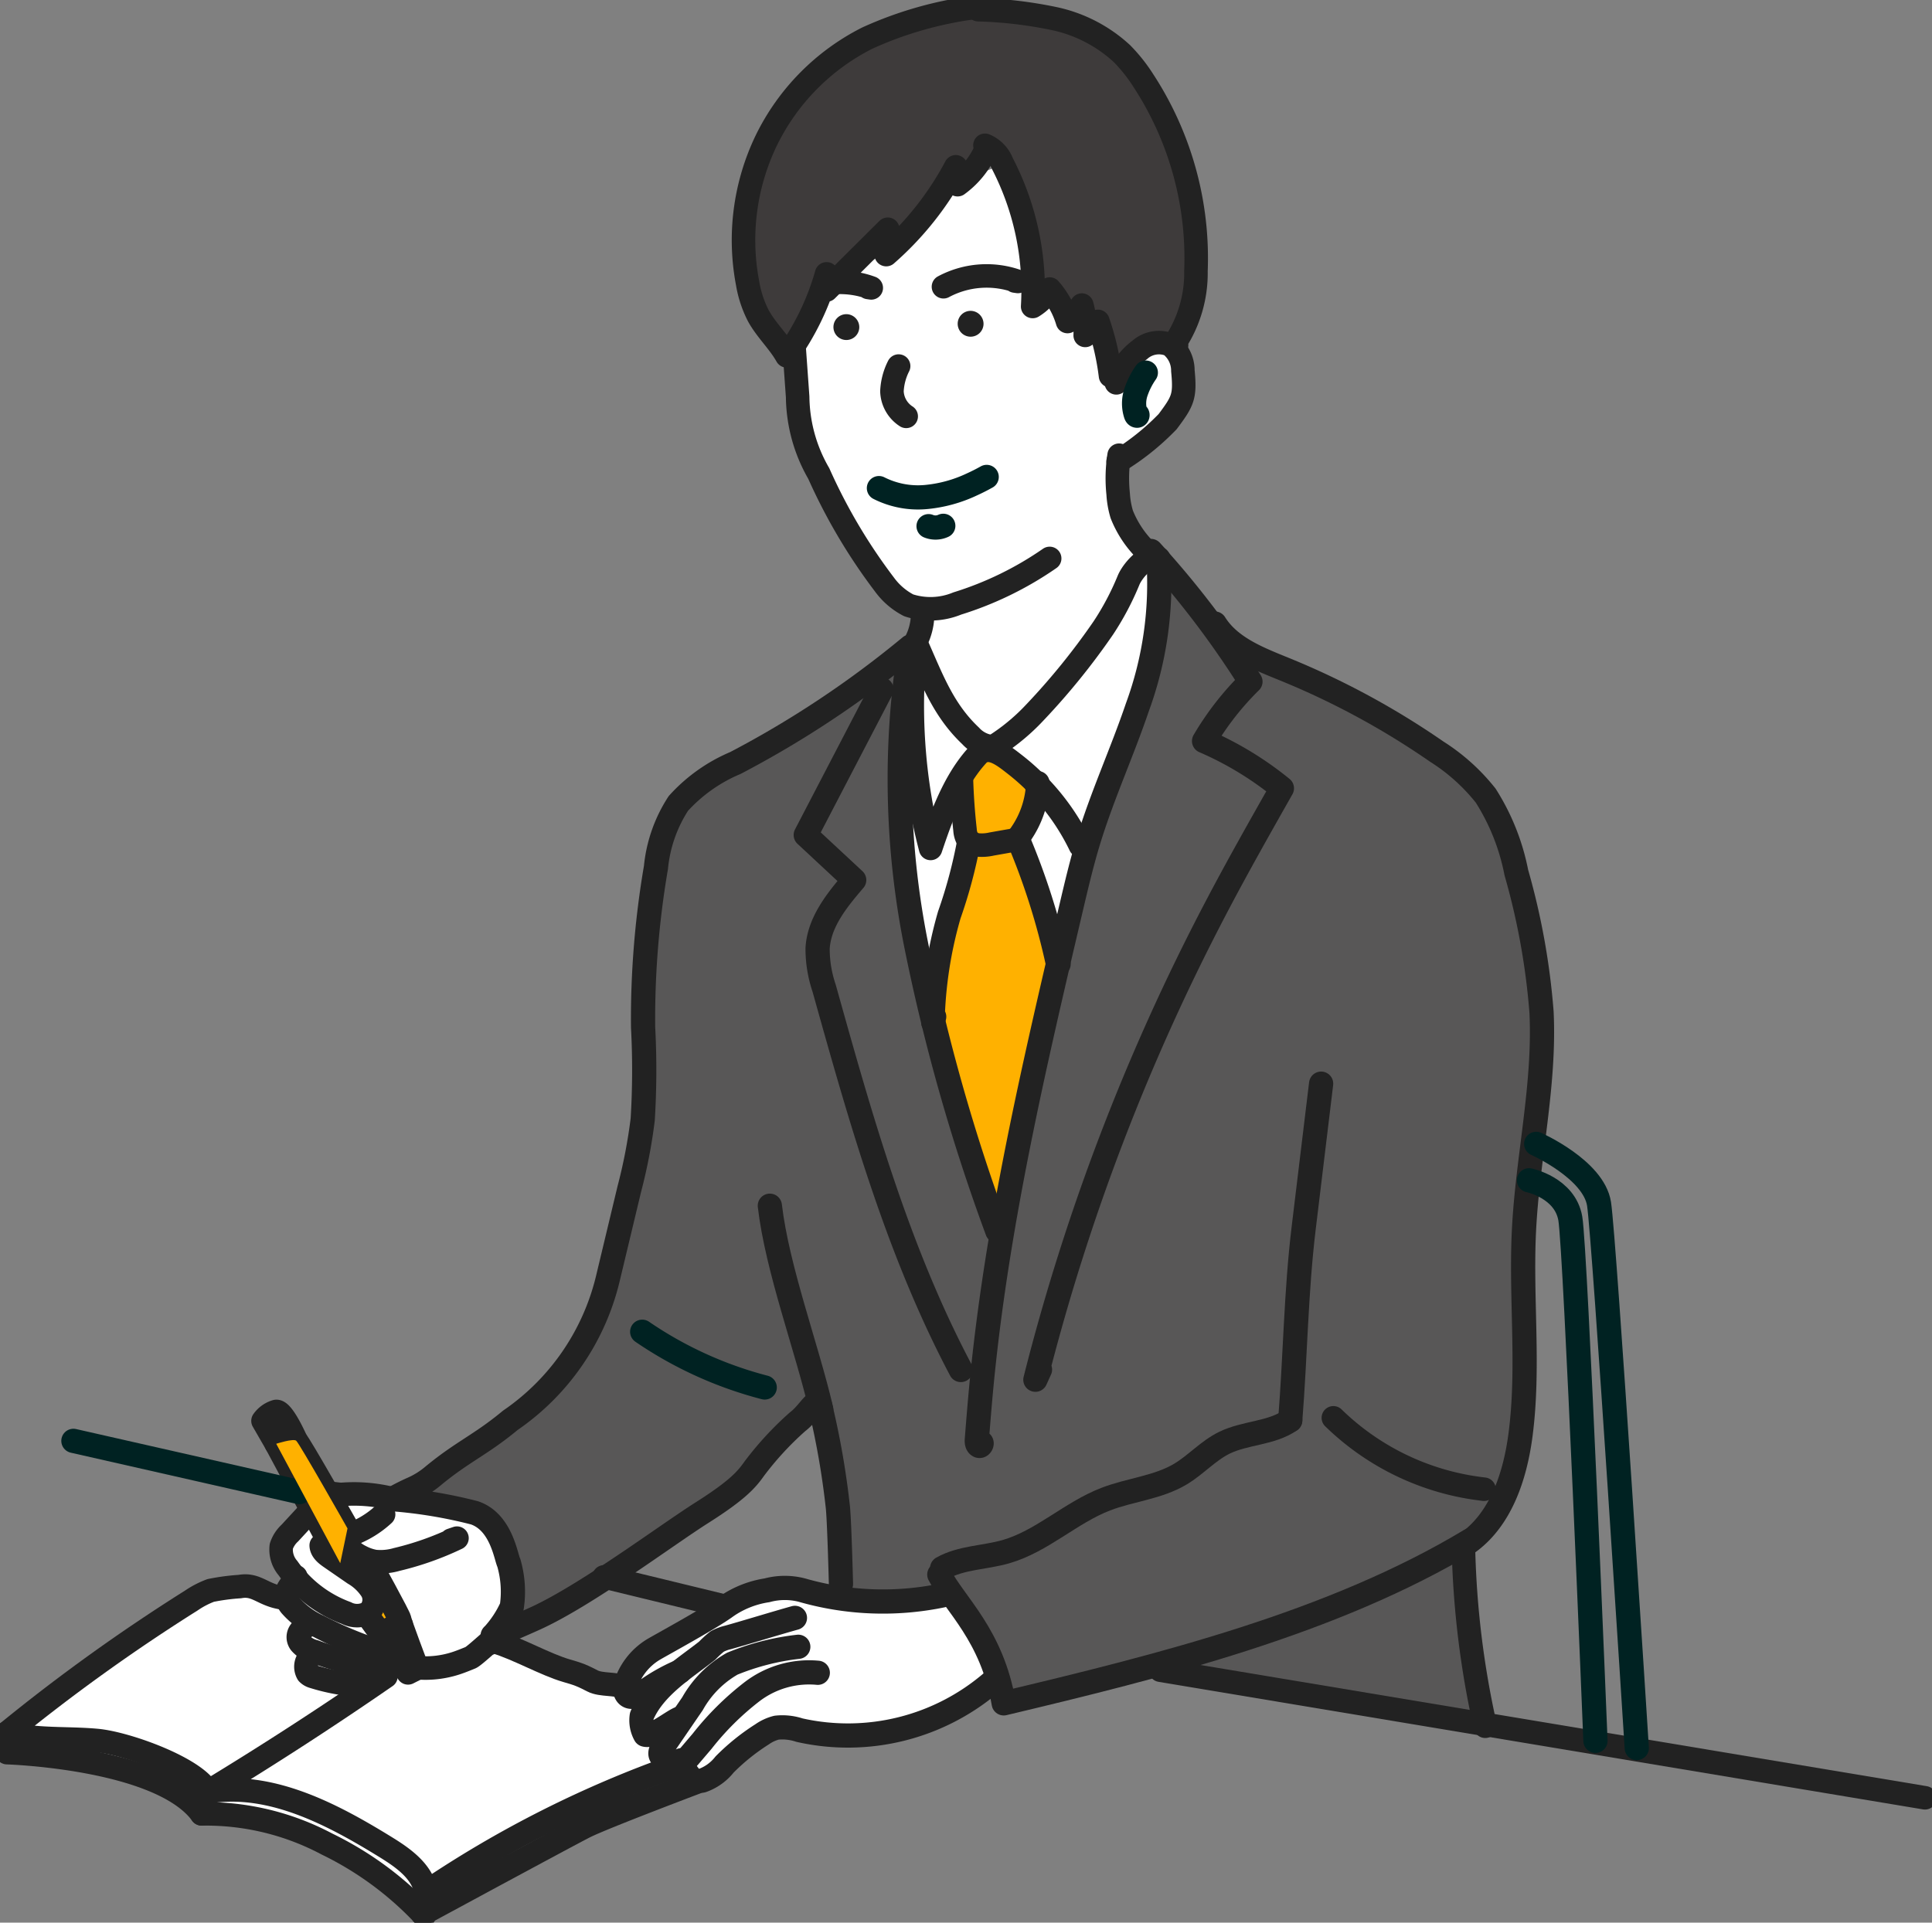 <svg xmlns="http://www.w3.org/2000/svg" xmlns:xlink="http://www.w3.org/1999/xlink" width="139.62" height="138.978" viewBox="0 0 139.62 138.978"><rect x="0" y="0" width="139.62" height="138.978" fill="#808080" stroke="none"/><defs><clipPath id="a"><rect width="139.62" height="138.978" fill="none"/></clipPath></defs><g clip-path="url(#a)"><g transform="translate(19.962 0.592)"><path d="M52.167,11.418l-3.124,1.256-4.471,4.752-2.958,1.595-2.252,1.4-1.7,4.919v5.876l3.046,4.858,3.866,6.411,2.087,1v2.05l-1.173,7.867L46.659,68.74l5.508,19.354L57.291,65.92l5.174-16.49,1.461-5.941V39.251L60.81,36.072V32.158l4.185-2.625V24.49h-2.53Z" fill="#fff"/><path d="M8.549,107.957l6.353,1.131,2.1,4.274-.5,3.619-.517,1.165,8.55,3.367,1.607-1.773,4.577-3.282L36.8,114.3l3.356.718h7.84l1.045-.718,3.16,6.446-4.205,2.669-6.3,2.083L36.256,124.2l-4.863,3.71-9.5,3.841-11.115,6.092-5.6-4.516-5.14-2.314H-5.382l-2.882-2.5-5.64-1.563-5.48-.671v-1.546L-4.924,114.3h5.9v-.936L.045,111.2l2.043-2.107,2.635-2Z" fill="#fff"/><path d="M461.09,369.185l1.8-2.326a.481.481,0,0,1,.585-.137,9.4,9.4,0,0,0,1.98,1.459c.54.137,1.3,1.095,1.3,1.095a8.693,8.693,0,0,1-.36,2.1c-.27.593-.585,1.322-.675,1.55a3.408,3.408,0,0,1-.315.547L468.334,382l-4.214,20.143s-3.432-10.132-4.277-13.559.2-5.847-.1-5.948,1.144-5.646,1.144-5.646l.995-3.579Z" transform="translate(-411.752 -313.232)" fill="#ffb100"/><path d="M230.581,280.376s-5.384,3.768-6.345,4.547a67.6,67.6,0,0,1-6.73,3.963c-.449.13-4.1,2.079-4.743,5.067a110.774,110.774,0,0,0-1.346,12.018,86.4,86.4,0,0,1-.449,10.589c-.513,3.248-2.307,10.394-2.692,11.628s-5.192,7.146-6.922,8.445-7.884,5.2-7.884,5.2,5.9.39,6.922,1.754a12.976,12.976,0,0,1,1.667,4.677,4.257,4.257,0,0,1-.513,2.274,7.331,7.331,0,0,1-.7.975,66.331,66.331,0,0,0,8.653-4.612c3.2-2.209,8.333-5.847,9.1-6.3s4.935-5.652,5.384-5.782a91.117,91.117,0,0,1,1.73,9.875c.064,1.1,0,2.534,0,2.534l.064,1.559a17.085,17.085,0,0,0,5.192.325l2.372-.52.4-.229s1.881,3.306,2.533,4.59a21.857,21.857,0,0,1,1.228,3.7s7.893-1.842,9.189-2.306,1.448-.077,1.448-.077l.839.077,23.324,3.863s-1.143-7.108-1.372-8.73-.381-4.481-.381-4.481,4.04-1.622,4.268-7.8c.152-6.1,0-12.824,0-12.824s1.829-15.374,1.448-18.232-.915-10.661-3.735-15.142c-2.363-2.395-8.385-6.258-10.214-7.185s-7.241-3.322-8-3.631a4.749,4.749,0,0,1-1.524-1.313l-4.116-5.1s.152,4.326,0,5.485-2.668,8.189-2.9,9.116-2.744,7.88-2.973,8.653S240.2,308.6,240.2,308.6l-2.363,12.361-.533,2.008s-3.659-11.356-4.116-12.67-3.049-12.9-3.278-18.928c.076-5.871.668-11,.668-11" transform="translate(-184.921 -234.01)" fill="#585757"/><path d="M384.557,4.444s-7.063-2.382-14.323,4.073c-5.874,5.222-5.3,13.61-5.3,13.61a14.561,14.561,0,0,0,.616,3.24c.346.507,1,1.756,1.271,2.108S368.087,29,368.087,29a37.62,37.62,0,0,0,1.887-3.4,23.8,23.8,0,0,0,.847-2.5l.154,1.132,4.313-4.254V21.7a42.426,42.426,0,0,0,3.2-3.4c.655-.937,1.849-2.81,1.849-2.81l-.038,1.093a7.827,7.827,0,0,0,1.887-1.717c.424-.742,0-1.093.424-.742s2.773,4.059,2.888,6.557.27,4.762.27,4.762l1.309-1.093,1.232,2.186.963-1.093.27,2.147s.884-.457.981-.852c.244.741.879,3.657.877,3.755.341-.247.877-.692.877-.692a7.888,7.888,0,0,1,1.8-1.63,4.2,4.2,0,0,1,2,.2c.439-.84,3.071-6.818-.146-14.821-1.316-3.113-3.446-7.791-7.409-8.448a18.444,18.444,0,0,0-3.963-.657" transform="translate(-331.1 -4.015)" fill="#3e3b3b"/><path d="M181.248,770.513l.775,1.067,1.994,2.863.665-.337s-1.274-3.368-1.274-3.537-2.171-4.1-2.171-4.1" transform="translate(-174.491 -654.109)" fill="#ffb100"/><path d="M140.609,712.777s-3.489-6.175-3.711-6.343-1.44.224-1.44.224l4.626,8.633" transform="translate(-135.458 -602.886)" fill="none" stroke="#222" stroke-linecap="round" stroke-linejoin="round" stroke-width="1.7"/><path d="M167.232,758.549l-.61.252.357,1.051,2.123,1.513s.5.042.525-.021-.694-1.786-.694-1.786Z" transform="translate(-162.029 -647.355)" fill="#ffb100"/></g><path d="M377.525,591.425c.54,4.591,2.665,10.22,3.713,14.719" transform="translate(-321.891 -504.269)" fill="none" stroke="#222" stroke-linecap="round" stroke-linejoin="round" stroke-width="1.75"/><path d="M400.615,338.17l-5.475,10.522,3.5,3.258c-1.234,1.44-2.531,3.028-2.644,4.932a8.87,8.87,0,0,0,.471,2.884c2.637,9.434,5.307,18.954,9.879,27.6" transform="translate(-336.91 -288.335)" fill="none" stroke="#222" stroke-linecap="round" stroke-linejoin="round" stroke-width="1.75"/><path d="M492.133,274.048a25.888,25.888,0,0,1-1.513,10.725c-1.107,3.265-2.551,6.408-3.554,9.707-.479,1.575-.856,3.179-1.233,4.782-2.7,11.495-5.408,23.035-6.511,34.8-.114,1.216-.211,2.434-.308,3.652-.014.172,0,.387.15.46s.287-.26.117-.247" transform="translate(-408.42 -233.663)" fill="none" stroke="#222" stroke-linecap="round" stroke-linejoin="round" stroke-width="1.75"/><path d="M448.191,360.713a138.5,138.5,0,0,1-5.857-20.642,61.034,61.034,0,0,1-.477-21.381" transform="translate(-376.116 -271.726)" fill="none" stroke="#222" stroke-linecap="round" stroke-linejoin="round" stroke-width="1.75"/><path d="M516.075,270.261a66.848,66.848,0,0,1,7.19,9.443A20.755,20.755,0,0,0,519.914,284a23.861,23.861,0,0,1,5.624,3.416c-1.632,2.882-3.264,5.765-4.8,8.7a155.215,155.215,0,0,0-13.015,34.051l.333-.734" transform="translate(-432.899 -230.433)" fill="none" stroke="#222" stroke-linecap="round" stroke-linejoin="round" stroke-width="1.75"/><path d="M595.7,305.855c1.1,1.758,3.18,2.543,5.083,3.319a57.252,57.252,0,0,1,10.957,5.939,14.191,14.191,0,0,1,3.54,3.183,16.079,16.079,0,0,1,2.213,5.559,50.846,50.846,0,0,1,1.821,10.092c.257,5.284-1.011,10.517-1.27,15.8-.241,4.91.39,9.861-.246,14.736-.394,3.017-1.441,6.208-3.933,7.906" transform="translate(-507.912 -260.782)" fill="none" stroke="#222" stroke-linecap="round" stroke-linejoin="round" stroke-width="1.75"/><path d="M499.039,755.415c-9.973,6.016-22.45,9.114-33.748,11.806-.854-4.96-3.522-7.13-4.655-9.311" transform="translate(-392.755 -644.092)" fill="none" stroke="#222" stroke-linecap="round" stroke-linejoin="round" stroke-width="1.75"/><path d="M717.672,759.739a65.605,65.605,0,0,0,1.574,12.823" transform="translate(-611.912 -647.779)" fill="none" stroke="#222" stroke-linecap="round" stroke-linejoin="round" stroke-width="1.7"/><path d="M462.015,707.355c1.388-.782,3.066-.756,4.594-1.192,2.62-.749,4.684-2.82,7.228-3.8,1.779-.688,3.767-.834,5.406-1.816,1.112-.667,2-1.687,3.164-2.258,1.516-.744,3.374-.664,4.766-1.625" transform="translate(-393.93 -593.995)" fill="none" stroke="#222" stroke-linecap="round" stroke-linejoin="round" stroke-width="1.75"/><path d="M634.963,531.553,633.7,542.007c-.556,4.61-.6,9.247-.97,13.877" transform="translate(-539.489 -453.22)" fill="none" stroke="#222" stroke-linecap="round" stroke-linejoin="round" stroke-width="1.75"/><path d="M329.313,779.438a21.159,21.159,0,0,1-10.127-.393,4.935,4.935,0,0,0-2.514.016,7.025,7.025,0,0,0-2.952,1.175c-1.013.766-4.746,2.8-5.248,3.1a4.623,4.623,0,0,0-2.077,2.758s-.052,1.31,1.469.262a13.266,13.266,0,0,1,2.494-1.418" transform="translate(-261.242 -664.105)" fill="none" stroke="#222" stroke-linecap="round" stroke-linejoin="round" stroke-width="1.75"/><path d="M357.33,820.926a15.952,15.952,0,0,1-13.907,3.466,3.93,3.93,0,0,0-1.657-.176,3.156,3.156,0,0,0-1.036.476,15.5,15.5,0,0,0-2.718,2.187,3.577,3.577,0,0,1-1.618,1.161c-.655.145-1.481-.365-1.362-1.034a1.547,1.547,0,0,1,.406-.693l.949-1.113a20.487,20.487,0,0,1,3.606-3.581,6.784,6.784,0,0,1,4.756-1.372" transform="translate(-285.65 -699.329)" fill="none" stroke="#222" stroke-linecap="round" stroke-linejoin="round" stroke-width="1.75"/><path d="M325.377,816.013c-.436.258-.231.05-.73.123-.185.027-.587-.261-.707-.407-.164-.2-.019-.5.128-.711l2.122-3.1a7.6,7.6,0,0,1,2.87-2.886,17.932,17.932,0,0,1,4.77-1.222" transform="translate(-276.141 -688.771)" fill="none" stroke="#222" stroke-linecap="round" stroke-linejoin="round" stroke-width="1.75"/><path d="M317.34,800.828c-.586.168-1.951,1.391-2.611,1.211a2.138,2.138,0,0,1-.243-1.356c.875-2.1,3.095-3.427,4.729-4.721a7.409,7.409,0,0,1,.721-.66,3.165,3.165,0,0,1,.776-.293c1.4-.393,3.442-1.022,4.843-1.414" transform="translate(-268.108 -676.645)" fill="none" stroke="#222" stroke-linecap="round" stroke-linejoin="round" stroke-width="1.75"/><path d="M129.933,694.674l-.955-1.656a1.752,1.752,0,0,1,.951-.681c.5-.057,1.444,2.112,1.444,2.112" transform="translate(-109.971 -590.31)" fill="#ffb100"/><path d="M181.248,770.513l.775,1.067,1.994,2.863.665-.337s-1.274-3.368-1.274-3.537-2.171-4.1-2.171-4.1" transform="translate(-154.529 -653.517)" fill="none" stroke="#222" stroke-linecap="round" stroke-linejoin="round" stroke-width="1.7"/><path d="M186.573,797.575a8.821,8.821,0,0,1,1.5-.617" transform="translate(-159.079 -679.514)" fill="none" stroke="#222" stroke-linecap="round" stroke-linejoin="round" stroke-width="1.7"/><path d="M129.933,694.674l-.955-1.656a1.752,1.752,0,0,1,.951-.681c.5-.057,1.444,2.112,1.444,2.112" transform="translate(-109.971 -590.31)" fill="none" stroke="#222" stroke-linecap="round" stroke-linejoin="round" stroke-width="1.7"/><path d="M172.734,742.828a7.079,7.079,0,0,1-2.359,1.445.545.545,0,0,0-.248.183.446.446,0,0,0-.05.262c.036.56.549.94,1.032,1.176a3.5,3.5,0,0,0,.991.339,4.148,4.148,0,0,0,1.575-.145,21.6,21.6,0,0,0,4.361-1.542l-.416.141" transform="translate(-145.012 -633.36)" fill="none" stroke="#222" stroke-linecap="round" stroke-linejoin="round" stroke-width="1.7"/><path d="M160.751,732.41c.208-.005.8.1,1.005.091a11.438,11.438,0,0,1,3.567.285l.053.016" transform="translate(-137.062 -624.477)" fill="none" stroke="#222" stroke-linecap="round" stroke-linejoin="round" stroke-width="1.7"/><path d="M139.6,742.847l-1.243,1.346a2.274,2.274,0,0,0-.62.957,2.055,2.055,0,0,0,.486,1.584,8.906,8.906,0,0,0,4.211,3.24,1.7,1.7,0,0,0,1.636-.04,1.311,1.311,0,0,0,.184-1.61,3.761,3.761,0,0,0-1.257-1.193l-1.7-1.173c-.313-.215-.658-.487-.675-.869" transform="translate(-117.409 -633.376)" fill="none" stroke="#222" stroke-linecap="round" stroke-linejoin="round" stroke-width="1.7"/><path d="M141.146,773.391c-.16.449-.62.768-.674,1.243a1.28,1.28,0,0,0,.353.913,6.022,6.022,0,0,0,1.969,1.432,28.806,28.806,0,0,0,5.655,2.212" transform="translate(-119.767 -659.419)" fill="none" stroke="#222" stroke-linecap="round" stroke-linejoin="round" stroke-width="1.7"/><path d="M146.674,798.932a.7.7,0,0,0-.2,1.034,1.967,1.967,0,0,0,1.019.613,25.9,25.9,0,0,0,3.162.951,2.162,2.162,0,0,0,2.1-.37" transform="translate(-124.769 -681.196)" fill="none" stroke="#222" stroke-linecap="round" stroke-linejoin="round" stroke-width="1.7"/><path d="M150.122,814.539a.987.987,0,0,0,.021.929.885.885,0,0,0,.4.232,14.352,14.352,0,0,0,2.544.55,3.939,3.939,0,0,0,1.178.061,1.345,1.345,0,0,0,.98-.6" transform="translate(-127.909 -694.504)" fill="none" stroke="#222" stroke-linecap="round" stroke-linejoin="round" stroke-width="1.7"/><path d="M206.3,803.056a7.113,7.113,0,0,0,2.5-.326c.372-.118.735-.268,1.1-.416.318-.131,1.978-1.738,2.3-1.869-.046.028-.972.849-1.017.877" transform="translate(-175.898 -682.486)" fill="none" stroke="#222" stroke-linecap="round" stroke-linejoin="round" stroke-width="1.7"/><path d="M242.881,805.414c1.531.44,3.638,1.644,5.169,2.083.327.094.654.188.97.314s.6.273.895.424c.628.323,1.7.152,2.326.476" transform="translate(-207.089 -686.724)" fill="none" stroke="#222" stroke-linecap="round" stroke-linejoin="round" stroke-width="1.7"/><path d="M135.8,828.7a79.253,79.253,0,0,0-18.121,9.138c-.253-1.488-1.635-2.463-2.908-3.247-3.917-2.414-8.336-4.739-12.863-4q6.558-3.979,12.877-8.345l-.511.224" transform="translate(-86.895 -701.067)" fill="none" stroke="#222" stroke-linecap="round" stroke-linejoin="round" stroke-width="1.7"/><path d="M17.97,792.88c-.8-1.663-5.84-3.5-8.011-3.7s-4.419,0-6.5-.551a133.68,133.68,0,0,1,13.319-9.568,6.521,6.521,0,0,1,1.4-.728,15.58,15.58,0,0,1,2.1-.28c1.235-.226,1.667.636,3.16.828" transform="translate(-2.952 -663.366)" fill="none" stroke="#222" stroke-linecap="round" stroke-linejoin="round" stroke-width="1.7"/><path d="M17.962,854.282a16.57,16.57,0,0,0-.444,1.6c-3-4.092-14.066-4.422-14.066-4.422v-1.43" transform="translate(-2.944 -724.768)" fill="none" stroke="#222" stroke-linecap="round" stroke-linejoin="round" stroke-width="1.7"/><path d="M98.9,889.658a18.625,18.625,0,0,1,9.052,2.178,23.979,23.979,0,0,1,7.028,5.174l.135-1.7" transform="translate(-84.326 -758.54)" fill="none" stroke="#222" stroke-linecap="round" stroke-linejoin="round" stroke-width="1.7"/><path d="M207.333,875.549l-.143,1.522s10.44-5.653,11.727-6.305,8.009-3.189,8.009-3.189a4.868,4.868,0,0,1-.886-1.183" transform="translate(-176.657 -738.717)" fill="none" stroke="#222" stroke-linecap="round" stroke-linejoin="round" stroke-width="1.7"/><line x2="8.826" y2="2.145" transform="translate(43.65 113.985)" fill="none" stroke="#222" stroke-linecap="round" stroke-linejoin="round" stroke-width="1.7"/><line x2="55.251" y2="9.221" transform="translate(83.86 120.734)" fill="none" stroke="#222" stroke-linecap="round" stroke-linejoin="round" stroke-width="1.7"/><path d="M448.7,332.226c.918-2.732,1.966-5.58,4.081-7.417a2.409,2.409,0,0,1-1.19-.72c-1.934-1.827-2.743-3.981-3.8-6.372-.573.576-.378,2.27-.4,3.054q-.054,1.944.077,3.888A40.47,40.47,0,0,0,448.7,332.226Z" transform="translate(-381.447 -270.896)" fill="none" stroke="#222" stroke-linecap="round" stroke-linejoin="round" stroke-width="1.7"/><path d="M496.462,273.267c-.537-.558-1.828.74-2.164,1.577a19.874,19.874,0,0,1-1.814,3.427,49.77,49.77,0,0,1-4.959,6.123,14.81,14.81,0,0,1-3.439,2.728c.664-.057,1.441.583,1.971.993a16.53,16.53,0,0,1,4.766,5.892" transform="translate(-412.749 -232.881)" fill="none" stroke="#222" stroke-linecap="round" stroke-linejoin="round" stroke-width="1.7"/><path d="M471.494,382.566q.058,1.806.257,3.6a1.6,1.6,0,0,0,.156.617,1.068,1.068,0,0,0,.8.486,3.127,3.127,0,0,0,.96-.069l1.307-.231a1.313,1.313,0,0,0,.5-.159,1.212,1.212,0,0,0,.314-.339,6.9,6.9,0,0,0,1.224-3.7l-.148.075" transform="translate(-402.012 -326.188)" fill="none" stroke="#222" stroke-linecap="round" stroke-linejoin="round" stroke-width="1.7"/><path d="M460.088,412.679A35.121,35.121,0,0,1,458.67,418a30.182,30.182,0,0,0-1.184,7.771l.118-.415" transform="translate(-390.068 -351.864)" fill="none" stroke="#222" stroke-linecap="round" stroke-linejoin="round" stroke-width="1.7"/><path d="M499.065,411.1a50.414,50.414,0,0,1,2.871,9.027c.011.05.055.11.1.087s-.059-.075-.033-.03" transform="translate(-425.52 -350.514)" fill="none" stroke="#222" stroke-linecap="round" stroke-linejoin="round" stroke-width="1.7"/><path d="M437.874,179.56a4.466,4.466,0,0,0-.483,1.825,2.243,2.243,0,0,0,1.03,1.811" transform="translate(-372.933 -153.099)" fill="none" stroke="#222" stroke-linecap="round" stroke-linejoin="round" stroke-width="1.7"/><path d="M389.536,171.912l.24,3.359a11.29,11.29,0,0,0,1.529,5.54,40.547,40.547,0,0,0,4.754,8.031,5,5,0,0,0,1.742,1.491,5.07,5.07,0,0,0,3.508-.132,24.408,24.408,0,0,0,6.679-3.257" transform="translate(-332.132 -146.577)" fill="none" stroke="#222" stroke-linecap="round" stroke-linejoin="round" stroke-width="1.7"/><path d="M445.748,300.022a4.357,4.357,0,0,1-1.154,3.113l.136-.142" transform="translate(-379.076 -255.808)" fill="none" stroke="#222" stroke-linecap="round" stroke-linejoin="round" stroke-width="1.7"/><path d="M548.075,223.288a10.834,10.834,0,0,0-.071,2.79,6.483,6.483,0,0,0,.259,1.481,7.639,7.639,0,0,0,1.463,2.339l.528.653" transform="translate(-467.199 -190.383)" fill="none" stroke="#222" stroke-linecap="round" stroke-linejoin="round" stroke-width="1.7"/><path d="M381.543,3.452A27.227,27.227,0,0,0,373.549,5.7a16.293,16.293,0,0,0-7.285,7.383,16.6,16.6,0,0,0-1.354,10.351,8.038,8.038,0,0,0,.769,2.326c.57,1.046,1.477,1.87,2.062,2.908a18.806,18.806,0,0,0,2.875-5.929v1.169l4.418-4.394q-.055.916-.11,1.832A22.363,22.363,0,0,0,379.952,15l.13,1.293a6.248,6.248,0,0,0,2.015-2.471" transform="translate(-310.88 -2.943)" fill="none" stroke="#222" stroke-linecap="round" stroke-linejoin="round" stroke-width="1.7"/><path d="M483.013,71.271a2.246,2.246,0,0,1,1.235,1.271,19.891,19.891,0,0,1,2.213,10.38,3.572,3.572,0,0,0,1.231-1.261,6.305,6.305,0,0,1,1.289,2.349,7.609,7.609,0,0,0,1.035-1.189,7.316,7.316,0,0,1,.243,2.193A2.51,2.51,0,0,0,491.177,84a19.251,19.251,0,0,1,.911,3.934c.113-.142.613-.528.726-.67" transform="translate(-411.834 -60.768)" fill="none" stroke="#222" stroke-linecap="round" stroke-linejoin="round" stroke-width="1.7"/><path d="M547.442,170.838a4.715,4.715,0,0,1,1.684-2.376,2.091,2.091,0,0,1,2.21-.368,2.336,2.336,0,0,1,.915,1.868c.18,1.863.016,2.184-1.1,3.678a17.957,17.957,0,0,1-3.579,2.867" transform="translate(-466.768 -143.163)" fill="none" stroke="#222" stroke-linecap="round" stroke-linejoin="round" stroke-width="1.7"/><path d="M479.728,4.752a30.784,30.784,0,0,1,5.5.646A10.4,10.4,0,0,1,490.1,7.915a11.746,11.746,0,0,1,1.567,1.972,23.462,23.462,0,0,1,3.794,13.75,9.182,9.182,0,0,1-1.471,5.141c-.058.078-.119.186-.063.265s.2-.074.1-.09" transform="translate(-409.033 -4.051)" fill="none" stroke="#222" stroke-linecap="round" stroke-linejoin="round" stroke-width="1.7"/><path d="M653.9,695.469a18.556,18.556,0,0,0,10.886,5.159" transform="translate(-557.541 -592.98)" fill="none" stroke="#222" stroke-linecap="round" stroke-linejoin="round" stroke-width="1.7"/><path d="M462.667,136.122a6.609,6.609,0,0,1,5.382-.382l-.215-.031" transform="translate(-394.486 -115.394)" fill="none" stroke="#222" stroke-linecap="round" stroke-linejoin="round" stroke-width="1.7"/><path d="M408.736,138.5a6.534,6.534,0,0,1,2.73.383l-.215-.031" transform="translate(-348.503 -118.072)" fill="none" stroke="#222" stroke-linecap="round" stroke-linejoin="round" stroke-width="1.7"/><path d="M471.51,153.4a.934.934,0,1,1-.934-.947.94.94,0,0,1,.934.947" transform="translate(-400.433 -129.983)" fill="#222"/><path d="M410.582,155.046a.934.934,0,1,1-.934-.947.941.941,0,0,1,.934.947" transform="translate(-348.484 -131.389)" fill="#222"/><path d="M431.022,234.761a6.271,6.271,0,0,0,3.367.647,9.881,9.881,0,0,0,3.335-.907q.553-.25,1.084-.548" transform="translate(-367.504 -199.477)" fill="none" stroke="#022" stroke-linecap="round" stroke-linejoin="round" stroke-width="1.75"/><line x1="16.332" y1="3.705" transform="translate(5.305 104.154)" fill="none" stroke="#022" stroke-linecap="round" stroke-linejoin="round" stroke-width="1.75"/><path d="M556.985,182.777a5.611,5.611,0,0,0-.721,1.435,2.545,2.545,0,0,0,0,1.588c.016.043.044.093.089.092s.04-.1,0-.075" transform="translate(-474.18 -155.842)" fill="none" stroke="#022" stroke-linecap="round" stroke-linejoin="round" stroke-width="1.75"/><path d="M749.814,578.956s2.6.526,2.985,2.763,1.817,37.757,1.817,37.757" transform="translate(-639.317 -493.637)" fill="none" stroke="#022" stroke-linecap="round" stroke-linejoin="round" stroke-width="1.75"/><path d="M753.337,561.1s4.153,1.842,4.542,4.341,2.726,39.332,2.726,39.332" transform="translate(-642.321 -478.415)" fill="none" stroke="#022" stroke-linecap="round" stroke-linejoin="round" stroke-width="1.75"/><path d="M314.937,653.254a28.255,28.255,0,0,0,8.852,4.027" transform="translate(-268.526 -556.987)" fill="none" stroke="#022" stroke-linecap="round" stroke-linejoin="round" stroke-width="1.75"/><path d="M455.363,257.948a1.332,1.332,0,0,0,1.063-.026" transform="translate(-388.258 -219.913)" fill="none" stroke="#022" stroke-linecap="round" stroke-linejoin="round" stroke-width="1.75"/><path d="M229.694,317.165a72.6,72.6,0,0,1-12.646,8.413,11.655,11.655,0,0,0-4.125,2.926,10.307,10.307,0,0,0-1.619,4.632,64.852,64.852,0,0,0-.929,11.543,58.147,58.147,0,0,1-.028,6.676,38.112,38.112,0,0,1-.967,5.018l-1.559,6.507a17.315,17.315,0,0,1-7.04,10.214c-2.153,1.788-3.47,2.266-5.622,4.055a6.127,6.127,0,0,1-1.406.877,16.051,16.051,0,0,0-1.514.767,34.405,34.405,0,0,1,5.946.986c1.946.658,2.27,3.178,2.487,3.616a7.5,7.5,0,0,1,.216,3.178,7.755,7.755,0,0,1-1.327,2.025s-.727.5,2.948-1.149,9.514-6.027,12.109-7.671,3.243-2.411,3.784-3.178a22.82,22.82,0,0,1,3.135-3.4c.865-.658,1.3-1.753,1.622-1.205a58.36,58.36,0,0,1,1.3,7.452c.108,1.205.216,5.479.216,5.479" transform="translate(-163.901 -270.425)" fill="none" stroke="#222" stroke-linecap="round" stroke-linejoin="round" stroke-width="1.75"/><path d="M140.609,712.777s-3.489-6.175-3.711-6.343-1.44.224-1.44.224l4.626,8.633" transform="translate(-115.496 -602.294)" fill="#ffb100"/></g></svg>